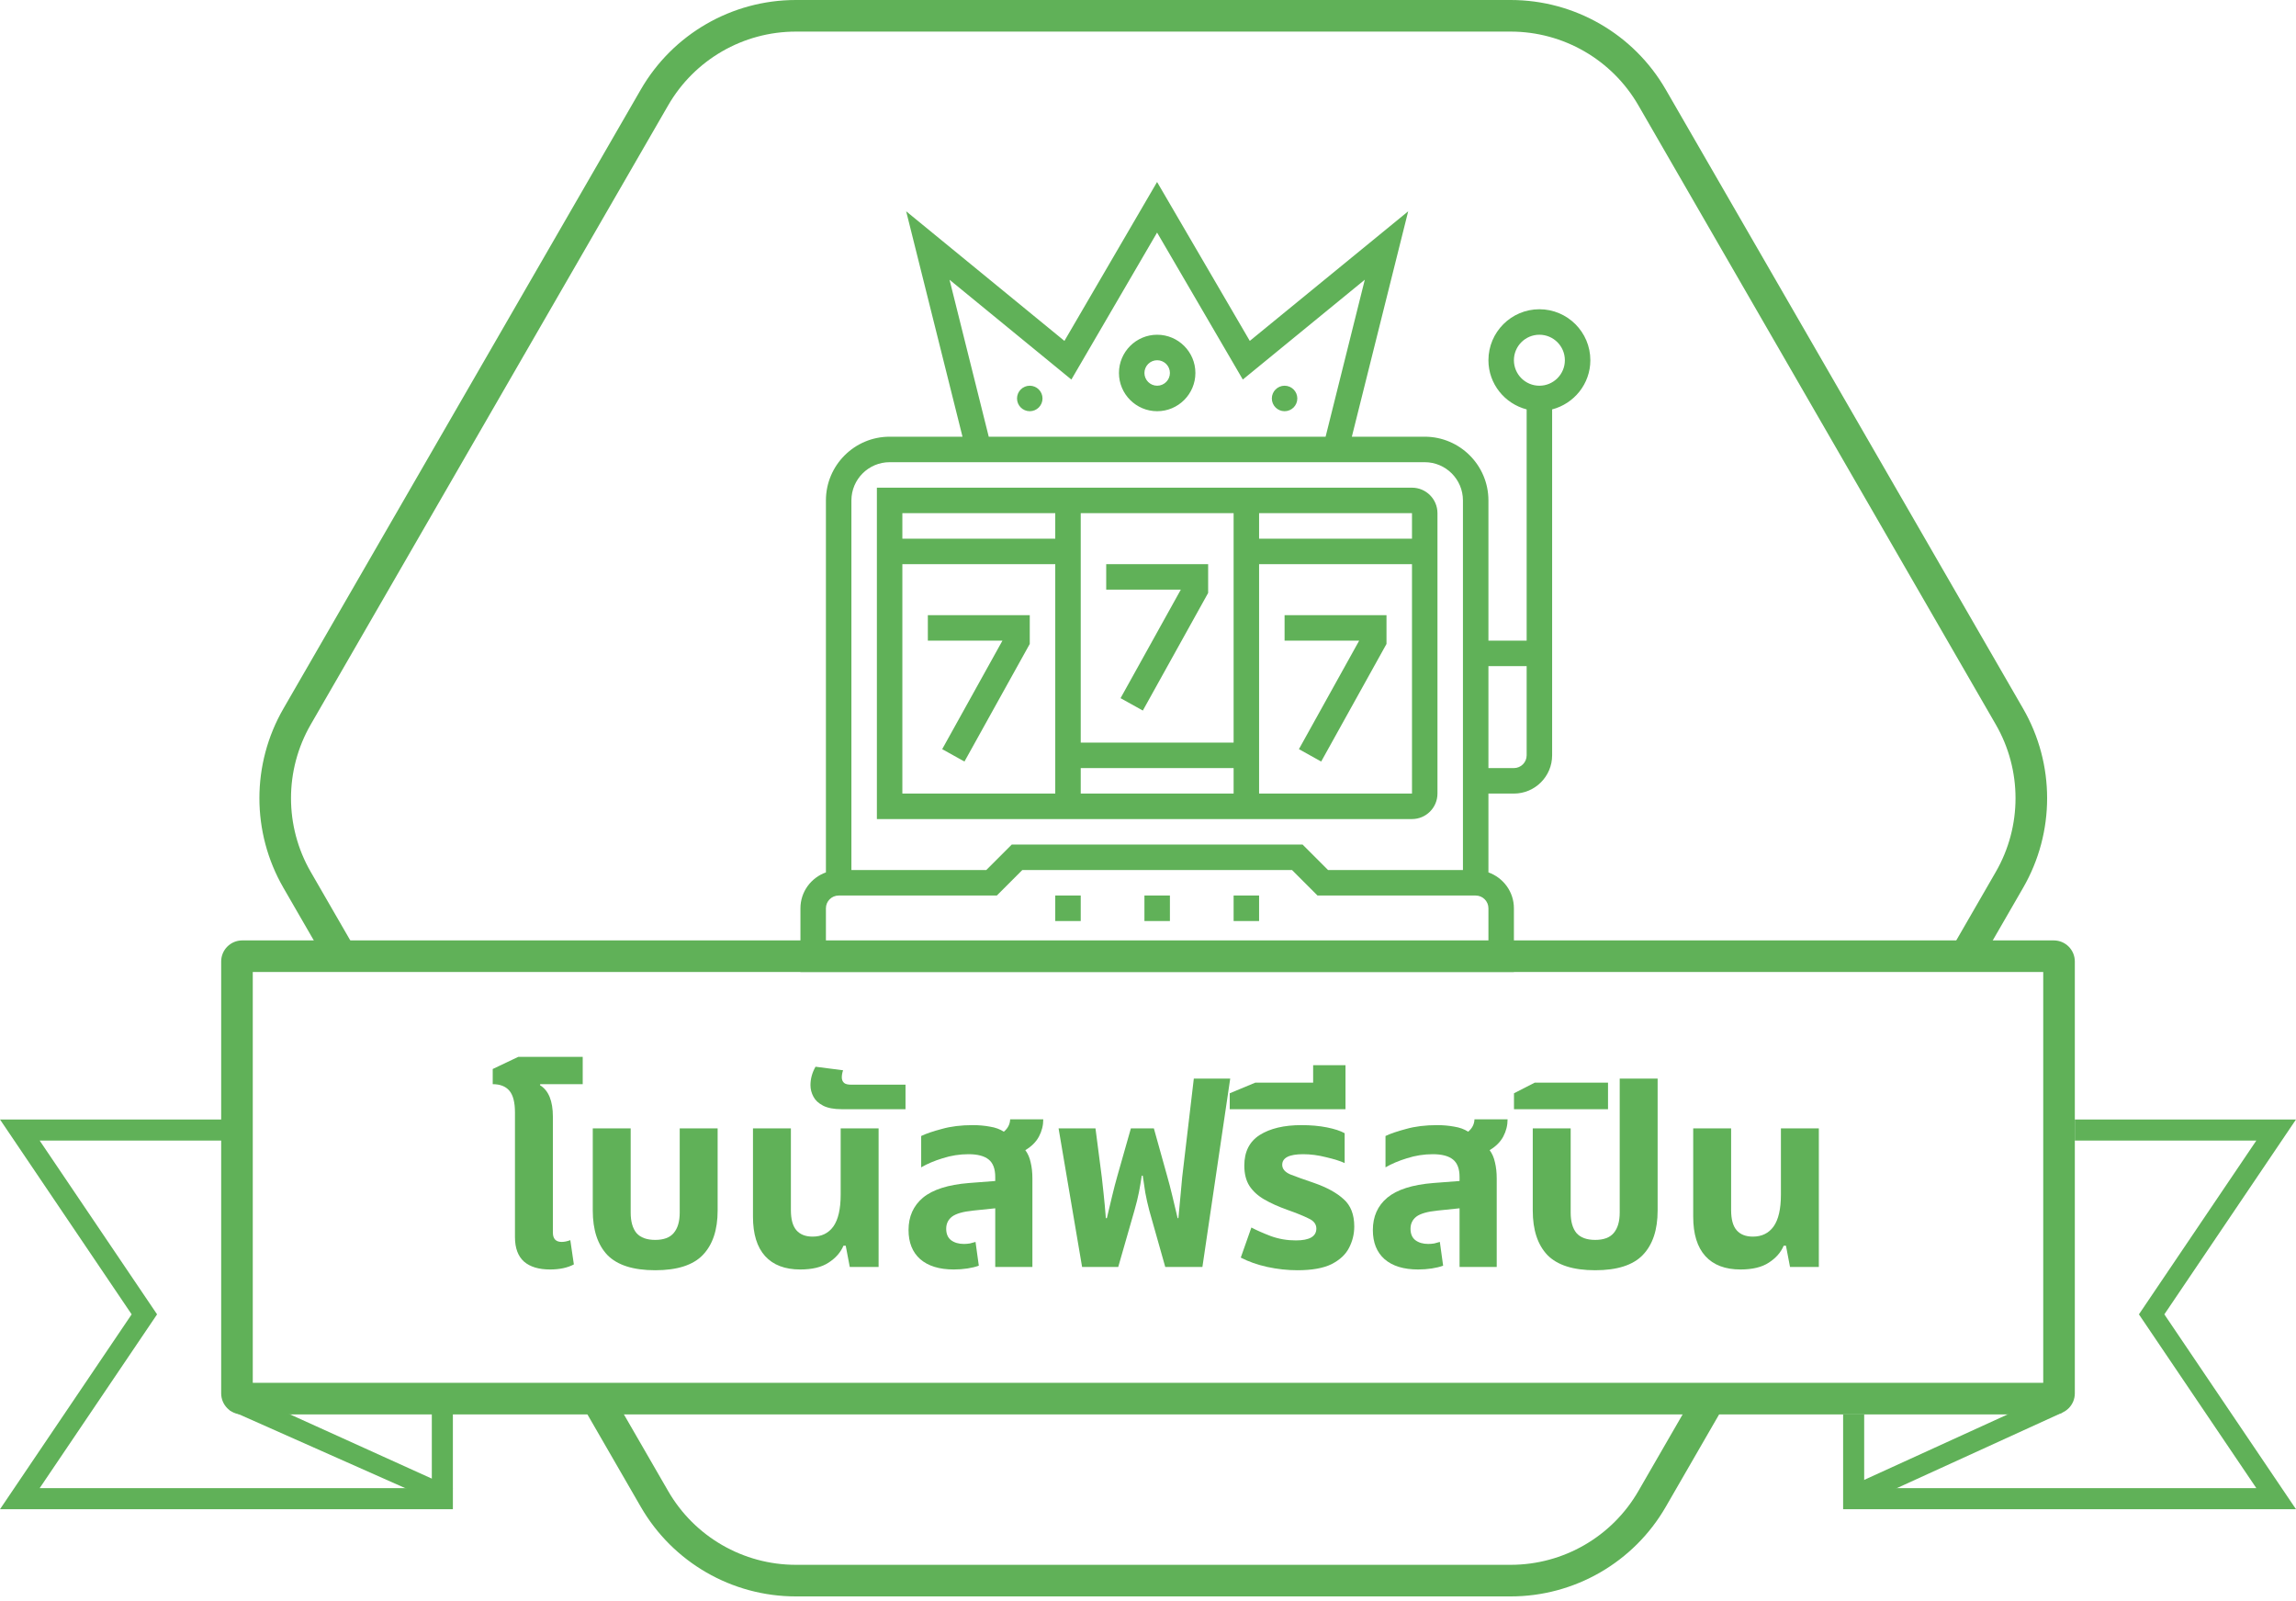 <svg width="218" height="152" viewBox="0 0 218 152" fill="none" xmlns="http://www.w3.org/2000/svg">
<path d="M3.765 141.277L41 141.277L41 132.777L43 132.777L43 143.277L0 143.277L12.5 124.777L3.23464e-06 106.277L21.941 106.277L21.941 108.277L3.765 108.277L14.914 124.777L3.765 141.277Z" fill="#60B158"/>
<path fill-rule="evenodd" clip-rule="evenodd" d="M195.824 134.099L175.912 143.188L175.088 141.366L195 132.277L195.824 134.099Z" fill="#60B158"/>
<path fill-rule="evenodd" clip-rule="evenodd" d="M42.377 143.007L21.811 133.875L22.622 132.047L43 141.277L42.377 143.007Z" fill="#60B158"/>
<path d="M189.494 82.777C191.995 78.446 191.995 73.109 189.494 68.777L155.559 10C153.059 5.668 148.437 3 143.435 3L75.565 3C70.563 3 65.942 5.668 63.441 10L29.506 68.777C27.005 73.109 27.005 78.446 29.506 82.777L34.124 90.777L30.66 90.777L26.907 84.277C23.871 79.017 23.871 72.537 26.907 67.277L60.843 8.5C63.879 3.24 69.492 2.17078e-06 75.565 2.43626e-06L143.435 5.40295e-06C149.509 5.66843e-06 155.121 3.24 158.158 8.5L192.093 67.277C195.129 72.537 195.129 79.017 192.093 84.277L188.34 90.777L184.649 91.171L189.494 82.777Z" fill="#60B158"/>
<path d="M63.441 141.554C65.942 145.886 70.563 148.554 75.565 148.554L143.435 148.554C148.437 148.554 153.059 145.886 155.559 141.554L160.5 132.997L163.5 133.801L158.158 143.054C155.121 148.314 149.509 151.554 143.435 151.554L75.565 151.554C69.492 151.554 63.879 148.314 60.843 143.054L55.5 133.801L58.5 132.997L63.441 141.554Z" fill="#60B158"/>
<path d="M109.871 31.778C107.87 31.778 106.242 33.407 106.242 35.408C106.242 37.409 107.87 39.038 109.871 39.038C111.872 39.038 113.5 37.409 113.5 35.408C113.5 33.407 111.872 31.778 109.871 31.778ZM109.871 36.618C109.204 36.618 108.661 36.075 108.661 35.408C108.661 34.741 109.204 34.198 109.871 34.198C110.538 34.198 111.081 34.741 111.081 35.408C111.081 36.075 110.538 36.618 109.871 36.618ZM98.984 37.828C98.984 38.496 98.442 39.038 97.774 39.038C97.107 39.038 96.564 38.496 96.564 37.828C96.564 37.16 97.107 36.618 97.774 36.618C98.442 36.618 98.984 37.16 98.984 37.828ZM123.177 37.828C123.177 38.496 122.635 39.038 121.968 39.038C121.3 39.038 120.758 38.496 120.758 37.828C120.758 37.16 121.3 36.618 121.968 36.618C122.635 36.618 123.177 37.16 123.177 37.828ZM146.161 29.358C143.493 29.358 141.323 31.528 141.323 34.198C141.323 36.446 142.87 38.325 144.952 38.866V60.817H141.323V47.508C141.323 44.172 138.609 41.458 135.274 41.458H128.355L133.704 20.06L118.665 32.363L109.862 17.277L101.065 32.363L86.038 20.058L91.387 41.458H84.468C81.133 41.458 78.419 44.172 78.419 47.508V82.82C77.015 83.321 76 84.652 76 86.227V92.277H143.742V86.227C143.742 84.652 142.727 83.321 141.323 82.82V75.337H143.742C145.743 75.337 147.371 73.709 147.371 71.707V38.866C149.453 38.325 151 36.446 151 34.198C151 31.528 148.83 29.358 146.161 29.358V29.358ZM90.156 26.558L101.725 36.032L109.862 22.078L118.003 36.031L129.585 26.554L125.863 41.458H93.879L90.156 26.558ZM84.468 43.878H135.274C137.275 43.878 138.903 45.506 138.903 47.508V82.597H126.098L123.678 80.177H96.064L93.644 82.597H80.839V47.508C80.839 45.506 82.467 43.878 84.468 43.878V43.878ZM141.323 89.857H78.419V86.227C78.419 85.561 78.962 85.017 79.629 85.017H94.646L97.065 82.597H122.677L125.096 85.017H140.113C140.78 85.017 141.323 85.561 141.323 86.227V89.857ZM143.742 72.917H141.323V63.237H144.952V71.707C144.952 72.374 144.409 72.917 143.742 72.917ZM146.161 36.618C144.827 36.618 143.742 35.532 143.742 34.198C143.742 32.863 144.827 31.778 146.161 31.778C147.496 31.778 148.581 32.863 148.581 34.198C148.581 35.532 147.496 36.618 146.161 36.618ZM100.194 77.757H134.065C135.399 77.757 136.484 76.672 136.484 75.337V48.718C136.484 47.383 135.399 46.297 134.065 46.297H83.258V77.757H100.194ZM85.677 75.337V53.557H100.194V75.337H85.677ZM102.613 75.337V72.917H117.129V75.337H102.613ZM119.548 75.337V53.557H134.065L134.066 75.337H119.548ZM134.065 48.718V51.138H119.548V48.718H134.065ZM117.129 48.718V70.497H102.613V48.718H117.129ZM100.194 48.718V51.138H85.677V48.718H100.194ZM88.097 58.398H97.774V61.131L91.573 72.296L89.459 71.12L95.181 60.817H88.097V58.398ZM131.645 58.398V61.131L125.444 72.296L123.33 71.12L129.052 60.817H121.968V58.398H131.645ZM112.116 55.977H105.032V53.557H114.71V56.291L108.509 67.456L106.394 66.279L112.116 55.977ZM108.661 85.017H111.081V87.437H108.661V85.017ZM100.194 85.017H102.613V87.437H100.194V85.017ZM117.129 85.017H119.548V87.437H117.129V85.017Z" fill="#60B158"/>
<path fill-rule="evenodd" clip-rule="evenodd" d="M24 92.277V131.277H194V92.277H24ZM23 89.277C21.895 89.277 21 90.173 21 91.277V132.277C21 133.382 21.895 134.277 23 134.277H195C196.105 134.277 197 133.382 197 132.277V91.277C197 90.173 196.105 89.277 195 89.277H23Z" fill="#60B158"/>
<path fill-rule="evenodd" clip-rule="evenodd" d="M197 108.277V106.277H218L205.5 124.777L218 143.277H175V134.277H177V141.277H214.235L203.086 124.777L214.235 108.277H197Z" fill="#60B158"/>
<path d="M52.23 120.517C51.158 120.517 50.334 120.269 49.758 119.773C49.182 119.261 48.895 118.485 48.895 117.445V105.613C48.895 104.653 48.718 103.965 48.367 103.549C48.014 103.133 47.486 102.925 46.782 102.925V101.485L49.206 100.333H55.327V102.925H51.294L51.27 103.021C52.087 103.517 52.495 104.517 52.495 106.021V117.013C52.495 117.605 52.775 117.901 53.334 117.901C53.575 117.901 53.846 117.845 54.151 117.733L54.486 120.037C53.879 120.357 53.127 120.517 52.23 120.517Z" fill="#60B158"/>
<path d="M62.21 120.589C60.13 120.589 58.618 120.109 57.674 119.149C56.746 118.173 56.282 116.765 56.282 114.925V107.125H59.882V115.117C59.882 115.965 60.066 116.613 60.434 117.061C60.818 117.493 61.41 117.709 62.21 117.709C63.01 117.709 63.594 117.493 63.962 117.061C64.346 116.613 64.538 115.965 64.538 115.117V107.125H68.138V114.925C68.138 116.765 67.666 118.173 66.722 119.149C65.794 120.109 64.29 120.589 62.21 120.589Z" fill="#60B158"/>
<path d="M75.981 120.517C74.525 120.517 73.412 120.093 72.644 119.245C71.876 118.397 71.493 117.149 71.493 115.501V107.125H75.093V114.877C75.093 115.757 75.269 116.397 75.621 116.797C75.972 117.197 76.484 117.397 77.156 117.397C78.004 117.397 78.66 117.077 79.124 116.437C79.588 115.781 79.82 114.773 79.82 113.413V107.125H83.421V120.277H80.684L80.3 118.261H80.085C79.812 118.901 79.341 119.437 78.668 119.869C78.013 120.301 77.117 120.517 75.981 120.517Z" fill="#60B158"/>
<path d="M79.928 105.301C79.176 105.301 78.584 105.189 78.152 104.965C77.72 104.741 77.416 104.461 77.24 104.125C77.048 103.773 76.952 103.405 76.952 103.021C76.952 102.413 77.112 101.829 77.432 101.269L80.048 101.605C79.968 101.845 79.928 102.069 79.928 102.277C79.928 102.501 80 102.677 80.144 102.805C80.272 102.917 80.496 102.973 80.816 102.973H85.976V105.301H79.928Z" fill="#60B158"/>
<path d="M90.56 120.517C89.184 120.517 88.12 120.189 87.368 119.533C86.632 118.877 86.264 117.957 86.264 116.773C86.264 115.493 86.72 114.469 87.632 113.701C88.56 112.933 90.016 112.469 92 112.309L94.496 112.117V111.733C94.496 110.965 94.288 110.413 93.872 110.077C93.456 109.741 92.816 109.573 91.952 109.573C91.12 109.573 90.304 109.701 89.504 109.957C88.72 110.197 88.04 110.485 87.464 110.821V107.845C87.928 107.621 88.584 107.397 89.432 107.173C90.28 106.933 91.256 106.813 92.36 106.813C92.936 106.813 93.48 106.861 93.992 106.957C94.504 107.037 94.944 107.197 95.312 107.437C95.696 107.117 95.896 106.725 95.912 106.261H99.056C99.056 106.837 98.92 107.381 98.648 107.893C98.376 108.405 97.944 108.837 97.352 109.189C97.592 109.509 97.76 109.893 97.856 110.341C97.968 110.789 98.024 111.301 98.024 111.877V120.277H94.496V114.709L92.408 114.925C91.448 115.021 90.776 115.213 90.392 115.501C90.024 115.789 89.84 116.173 89.84 116.653C89.84 117.133 89.992 117.493 90.296 117.733C90.616 117.973 91.024 118.093 91.52 118.093C91.712 118.093 91.904 118.077 92.096 118.045C92.288 117.997 92.464 117.949 92.624 117.901L92.936 120.157C92.632 120.269 92.272 120.357 91.856 120.421C91.44 120.485 91.008 120.517 90.56 120.517Z" fill="#60B158"/>
<path d="M102.742 120.277L100.51 107.125H104.014L104.614 111.757C104.646 112.045 104.702 112.557 104.782 113.293C104.862 114.029 104.934 114.813 104.998 115.645H105.094C105.27 114.893 105.438 114.189 105.598 113.533C105.758 112.861 105.918 112.245 106.078 111.685L107.374 107.125H109.558L110.83 111.685C110.99 112.245 111.15 112.861 111.31 113.533C111.47 114.189 111.638 114.893 111.814 115.645H111.886C111.966 114.781 112.038 114.013 112.102 113.341C112.166 112.669 112.214 112.141 112.246 111.757L113.35 102.397H116.806L114.166 120.277H110.638L109.126 114.925C108.966 114.317 108.838 113.749 108.742 113.221C108.662 112.693 108.582 112.157 108.502 111.613H108.406C108.326 112.157 108.238 112.677 108.142 113.173C108.046 113.669 107.902 114.253 107.71 114.925L106.174 120.277H102.742Z" fill="#60B158"/>
<path d="M123.184 120.589C122.24 120.589 121.288 120.485 120.328 120.277C119.384 120.069 118.544 119.773 117.808 119.389L118.816 116.533C119.296 116.789 119.912 117.061 120.664 117.349C121.416 117.621 122.208 117.757 123.04 117.757C124.336 117.757 124.984 117.381 124.984 116.629C124.984 116.213 124.736 115.893 124.24 115.669C123.76 115.429 123.088 115.157 122.224 114.853C121.376 114.549 120.648 114.221 120.04 113.869C119.432 113.517 118.96 113.085 118.624 112.573C118.304 112.061 118.144 111.421 118.144 110.653C118.144 109.341 118.632 108.373 119.608 107.749C120.6 107.125 121.92 106.813 123.568 106.813C124.464 106.813 125.272 106.885 125.992 107.029C126.712 107.173 127.272 107.357 127.672 107.581V110.413C127.256 110.221 126.672 110.037 125.92 109.861C125.168 109.669 124.44 109.573 123.736 109.573C122.408 109.573 121.744 109.909 121.744 110.581C121.744 110.965 122 111.269 122.512 111.493C123.04 111.701 123.776 111.965 124.72 112.285C125.968 112.717 126.92 113.237 127.576 113.845C128.248 114.437 128.584 115.301 128.584 116.437C128.584 117.157 128.416 117.837 128.08 118.477C127.76 119.101 127.208 119.613 126.424 120.013C125.64 120.397 124.56 120.589 123.184 120.589Z" fill="#60B158"/>
<path d="M116.76 105.301V103.789L119.184 102.781H124.68V101.125H127.752V105.301H116.76Z" fill="#60B158"/>
<path d="M134.646 120.517C133.27 120.517 132.206 120.189 131.454 119.533C130.718 118.877 130.35 117.957 130.35 116.773C130.35 115.493 130.806 114.469 131.718 113.701C132.646 112.933 134.102 112.469 136.086 112.309L138.582 112.117V111.733C138.582 110.965 138.374 110.413 137.958 110.077C137.542 109.741 136.902 109.573 136.038 109.573C135.206 109.573 134.39 109.701 133.59 109.957C132.806 110.197 132.126 110.485 131.55 110.821V107.845C132.014 107.621 132.67 107.397 133.518 107.173C134.366 106.933 135.342 106.813 136.446 106.813C137.022 106.813 137.566 106.861 138.078 106.957C138.59 107.037 139.03 107.197 139.398 107.437C139.782 107.117 139.982 106.725 139.998 106.261H143.142C143.142 106.837 143.006 107.381 142.734 107.893C142.462 108.405 142.03 108.837 141.438 109.189C141.678 109.509 141.846 109.893 141.942 110.341C142.054 110.789 142.11 111.301 142.11 111.877V120.277H138.582V114.709L136.494 114.925C135.534 115.021 134.862 115.213 134.478 115.501C134.11 115.789 133.926 116.173 133.926 116.653C133.926 117.133 134.078 117.493 134.382 117.733C134.702 117.973 135.11 118.093 135.606 118.093C135.798 118.093 135.99 118.077 136.182 118.045C136.374 117.997 136.55 117.949 136.71 117.901L137.022 120.157C136.718 120.269 136.358 120.357 135.942 120.421C135.526 120.485 135.094 120.517 134.646 120.517Z" fill="#60B158"/>
<path d="M151.46 120.589C149.38 120.589 147.868 120.109 146.924 119.149C145.996 118.173 145.532 116.765 145.532 114.925V107.125H149.132V115.117C149.132 115.965 149.316 116.613 149.684 117.061C150.068 117.493 150.66 117.709 151.46 117.709C152.26 117.709 152.844 117.493 153.212 117.061C153.596 116.613 153.788 115.965 153.788 115.117V102.397H157.388V114.925C157.388 116.765 156.916 118.173 155.972 119.149C155.044 120.109 153.54 120.589 151.46 120.589Z" fill="#60B158"/>
<path d="M143.75 105.301V103.789L145.718 102.781H152.678V105.301H143.75Z" fill="#60B158"/>
<path d="M165.254 120.517C163.798 120.517 162.686 120.093 161.918 119.245C161.15 118.397 160.766 117.149 160.766 115.501V107.125H164.366V114.877C164.366 115.757 164.542 116.397 164.894 116.797C165.246 117.197 165.758 117.397 166.43 117.397C167.278 117.397 167.934 117.077 168.398 116.437C168.862 115.781 169.094 114.773 169.094 113.413V107.125H172.694V120.277H169.958L169.574 118.261H169.358C169.086 118.901 168.614 119.437 167.942 119.869C167.286 120.301 166.39 120.517 165.254 120.517Z" fill="#60B158"/>
</svg>
